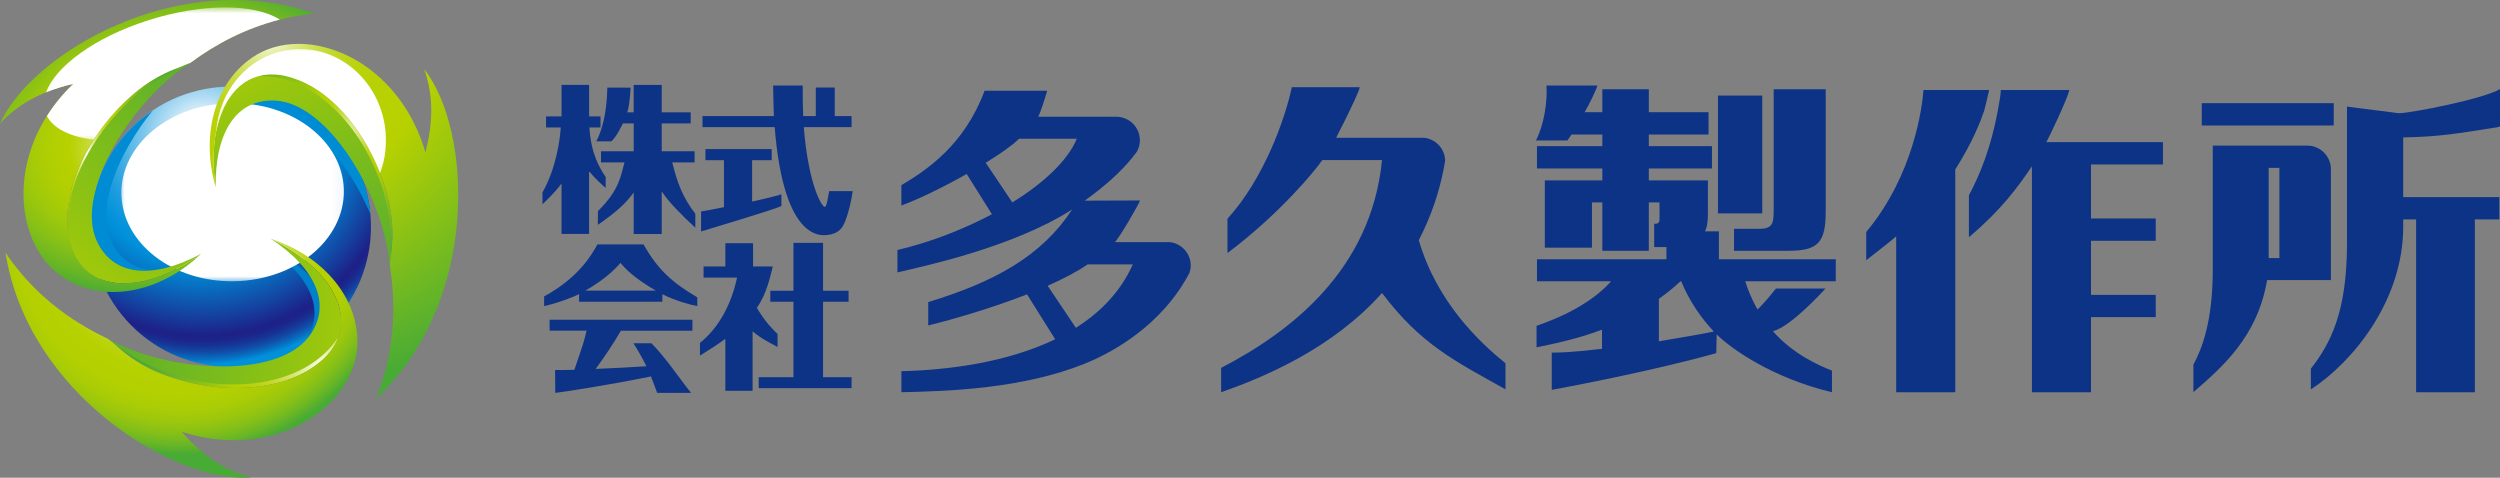<svg viewBox="0 0 205.489 39.266" xmlns="http://www.w3.org/2000/svg" xmlns:xlink="http://www.w3.org/1999/xlink"><rect x="0" y="0" width="205.489" height="39.266" fill="#808080" stroke="none"/><clipPath id="a"><path d="m10.904 10.42c-4.537 4.459-4.604 11.751-.15 16.289 4.459 4.537 11.752 4.604 16.29.147 4.538-4.458 4.603-11.75.148-16.287-2.255-2.296-5.238-3.447-8.219-3.448-2.912 0-5.825 1.098-8.069 3.299"/></clipPath><radialGradient id="b" cx="-350.286" cy="-1814.861" gradientTransform="matrix(0 20.179 -20.179 0 -36602.899 7079.497)" gradientUnits="userSpaceOnUse" r=".93"><stop offset="0" stop-color="#fff"/><stop offset=".058" stop-color="#fff"/><stop offset=".166" stop-color="#b4def4"/><stop offset=".269" stop-color="#74c3ea"/><stop offset=".363" stop-color="#42ade3"/><stop offset=".444" stop-color="#1e9dde"/><stop offset=".51" stop-color="#0894db"/><stop offset=".552" stop-color="#0091da"/><stop offset=".631" stop-color="#0579c8"/><stop offset=".797" stop-color="#153e9d"/><stop offset=".876" stop-color="#1d2087"/><stop offset=".896" stop-color="#1b258a"/><stop offset=".921" stop-color="#173495"/><stop offset=".948" stop-color="#114ca7"/><stop offset=".976" stop-color="#086ec0"/><stop offset="1" stop-color="#0091da"/></radialGradient><clipPath id="c"><path d="m21.819 20.183h5.738v8.541h-5.738z"/></clipPath><clipPath id="d"><path d="m21.82 20.184h5.737v8.54h-5.737z"/></clipPath><clipPath id="e"><path d="m7.553 9.094h4.985v13.156h-4.985z"/></clipPath><clipPath id="f"><path d="m7.553 9.094h4.984v13.155h-4.984z"/></clipPath><clipPath id="g"><path d="m17.559 7.394h12.881v10.195h-12.881z"/></clipPath><clipPath id="h"><path d="m17.559 7.394h12.88v10.195h-12.88z"/></clipPath><clipPath id="i"><path d="m9.98 8.476h18.284v14.641h-18.284z"/></clipPath><clipPath id="j"><path d="m9.981 8.476h-.001v14.639.001h18.284v-14.64z"/></clipPath><linearGradient id="k" gradientTransform="matrix(0 8.785 8.785 0 17553.78 1828.543)" gradientUnits="userSpaceOnUse" x1="-207.206" x2="-206.276" y1="-1995.977" y2="-1995.977"><stop offset="0" stop-color="#fff"/><stop offset=".004" stop-color="#fdfdfd"/><stop offset=".162" stop-color="#c4c1c0"/><stop offset=".32" stop-color="#938d8c"/><stop offset=".473" stop-color="#6a6361"/><stop offset=".62" stop-color="#4b4240"/><stop offset=".76" stop-color="#352b28"/><stop offset=".89" stop-color="#271c19"/><stop offset="1" stop-color="#231815"/></linearGradient><mask id="l" height="15.192" maskUnits="userSpaceOnUse" width="18.726" x="9.759" y="8.2"><g clip-path="url(#i)"><path d="m9.916 8.392h18.407v14.807h-18.407z"/><path d="m9.98 8.476h18.284v14.64h-18.284z" fill="#231815"/><path d="m9.98 8.476h18.284v14.64h-18.284z" fill="#231815"/><g clip-path="url(#j)"><path d="m9.87 8.339h18.503v14.914h-18.503z" fill="url(#k)" transform="matrix(1 -.015 .015 1 -.236 .29)"/></g></g></mask><clipPath id="m"><path d="m9.98 8.476h18.284v14.641h-18.284z"/></clipPath><clipPath id="n"><path d="m9.98 8.476h18.284v14.64h-18.284z"/></clipPath><clipPath id="o"><path d="m17.725 15.393c-.057-4.624 1.775-7.292 4.907-7.125 4.453.233 8.963 8.033 9.41 13.585.14-1.326.102-3.215-.219-4.803-1.194-5.831-5.322-10.726-9.219-10.933-.085-.004-.168-.007-.249-.007-3.527 0-5.398 4.032-4.629 9.281"/></clipPath><linearGradient id="p" gradientTransform="matrix(0 -33.263 -33.263 0 -61057.709 -15580.278)" gradientUnits="userSpaceOnUse" x1="-469.323" x2="-468.393" y1="-1836.371" y2="-1836.371"><stop offset="0" stop-color="#48ab35"/><stop offset=".244" stop-color="#5eb22a"/><stop offset=".75" stop-color="#98c60e"/><stop offset="1" stop-color="#b7d100"/></linearGradient><clipPath id="q"><path d="m24.541 3.607c-1.414 0-2.751.377-3.855 1.151-3.187 2.227-4.139 6.554-2.96 10.635-.787-5.373 1.191-9.469 4.878-9.275.518.027 1.04.142 1.559.327 3.449 1.115 6.822 5.357 7.869 10.496.385 1.907.184 3.418.061 4.273-.011.222-.029.437-.05.639.563 3.489.343 7.268-1.128 10.922 8.538-7.976 7.923-22.046 3.945-27.099.801 2.207.728 4.488.11 6.833 0 .005-.005.016-.003.023-1.687-5.827-6.373-8.926-10.423-8.926h-.002z"/></clipPath><radialGradient id="r" cx="-381.917" cy="-1838.476" gradientTransform="matrix(0 31.738 -31.738 0 -58321.741 12123.313)" gradientUnits="userSpaceOnUse" r=".93"><stop offset="0" stop-color="#fff"/><stop offset=".015" stop-color="#f7fae4"/><stop offset=".045" stop-color="#eaf1b4"/><stop offset=".077" stop-color="#dde989"/><stop offset=".111" stop-color="#d3e364"/><stop offset=".148" stop-color="#cadd45"/><stop offset=".187" stop-color="#c3d82b"/><stop offset=".231" stop-color="#bdd518"/><stop offset=".281" stop-color="#b9d20a"/><stop offset=".344" stop-color="#b7d102"/><stop offset=".457" stop-color="#b7d100"/><stop offset=".997" stop-color="#48ab35"/><stop offset="1" stop-color="#48ab35"/></radialGradient><clipPath id="s"><path d="m21.279 6.249c4.91-.143 9.354 5.004 10.543 10.803.224 1.105.303 2.344.287 3.447.001.017.001.033.001.049-.004.057-.006.11-.006.168-.006.166-.006.342-.014.499.014-.101.032-.215.046-.333.006-.05.012-.107.019-.159.01-.081.02-.16.03-.247.007-.076.014-.161.02-.239.007-.074.015-.148.018-.225.009-.1.013-.202.018-.308.003-.071.007-.138.009-.211.004-.116.002-.239 0-.36 0-.071.002-.138 0-.209-.003-.134-.012-.274-.02-.413-.003-.069-.007-.135-.01-.206-.012-.156-.032-.319-.052-.485-.007-.059-.011-.114-.02-.176-.032-.227-.07-.46-.119-.702-.068-.34-.151-.678-.24-1.011-.041-.151-.088-.297-.132-.446-.049-.169-.1-.343-.156-.511-.072-.215-.149-.427-.227-.637-.031-.083-.06-.164-.091-.244-1.5-3.806-4.235-6.745-7.022-7.646-.519-.185-1.041-.3-1.559-.327-.084-.004-.166-.007-.246-.007-.379 0-.738.047-1.078.137"/></clipPath><radialGradient id="t" cx="-443.979" cy="-2068.046" gradientTransform="matrix(0 -12.001 12.001 0 24848.521 -5314.448)" gradientUnits="userSpaceOnUse" r=".93"><stop offset="0" stop-color="#fff"/><stop offset=".036" stop-color="#eff5c8"/><stop offset=".075" stop-color="#e0eb94"/><stop offset=".116" stop-color="#d4e366"/><stop offset=".156" stop-color="#c9dc41"/><stop offset=".196" stop-color="#c1d724"/><stop offset=".235" stop-color="#bbd310"/><stop offset=".274" stop-color="#b8d104"/><stop offset=".312" stop-color="#b7d100"/><stop offset=".524" stop-color="#90c312"/><stop offset=".844" stop-color="#5cb12b"/><stop offset="1" stop-color="#48ab35"/></radialGradient><clipPath id="u"><path d="m17.773 4.032h13.95v10.209h-13.95z"/></clipPath><clipPath id="v"><path d="m17.778 4.033h-.004v10.208h13.947.002v-10.208z"/></clipPath><linearGradient id="w" gradientTransform="matrix(0 8.951 8.951 0 18154.267 2058.641)" gradientUnits="userSpaceOnUse" x1="-229.63" x2="-228.7" y1="-2025.445" y2="-2025.445"><stop offset="0" stop-color="#fff"/><stop offset=".008" stop-color="#f6f6f5"/><stop offset=".057" stop-color="#cac7c7"/><stop offset=".109" stop-color="#a29d9c"/><stop offset=".165" stop-color="#807977"/><stop offset=".224" stop-color="#635b59"/><stop offset=".289" stop-color="#4b4240"/><stop offset=".362" stop-color="#392f2c"/><stop offset=".445" stop-color="#2c221f"/><stop offset=".55" stop-color="#251a17"/><stop offset=".747" stop-color="#231815"/><stop offset="1" stop-color="#231815"/></linearGradient><mask id="x" height="14.737" maskUnits="userSpaceOnUse" width="17.264" x="16.117" y="1.769"><g clip-path="url(#u)"><path d="m17.772 3.469h14.079v10.772h-14.079z"/><path d="m17.774 4.033h13.949v10.208h-13.949z" fill="#231815"/><path d="m17.774 4.033h13.949v10.208h-13.949z" fill="#231815"/><g clip-path="url(#v)"><path d="m17.029 2.955h15.439v12.364h-15.439z" fill="url(#w)" transform="matrix(.986 -.165 .165 .986 -1.166 4.198)"/></g></g></mask><clipPath id="y"><path d="m17.773 4.032h13.95v10.209h-13.95z"/></clipPath><clipPath id="z"><path d="m17.774 4.033h13.949v10.208h-13.949z"/></clipPath><clipPath id="A"><path d="m14.737 5.533c-.047.018-.1.039-.149.059-.076.025-.152.055-.235.087-.069.029-.149.062-.224.092-.067.029-.133.055-.205.087-.09.038-.185.084-.28.128-.063.032-.126.056-.192.089-.104.05-.213.109-.32.166-.062.033-.121.061-.186.098-.116.064-.233.139-.355.206-.06.037-.117.069-.178.107-.132.083-.271.178-.404.27-.05.033-.1.063-.149.1-.186.132-.376.276-.566.43-.272.219-.532.447-.785.681-.115.105-.224.216-.336.324-.128.124-.257.247-.381.374-.156.164-.309.33-.459.498-.059.063-.117.128-.174.193-2.678 3.09-4.02 6.875-3.527 9.762.077.546.218 1.062.432 1.535.194.429.441.798.728 1.111-2.4-4.282.104-10.607 4.696-14.346.874-.708 1.934-1.352 2.922-1.851.013-.007.025-.014.04-.02.052-.026.101-.047.152-.073.151-.074.305-.155.449-.22-.097.034-.204.072-.316.113"/></clipPath><radialGradient id="B" cx="-230.687" cy="-1804.054" gradientTransform="matrix(-10.065 0 0 -10.065 -2311.327 -18146.542)" gradientUnits="userSpaceOnUse" r=".93"><stop offset="0" stop-color="#fff"/><stop offset=".048" stop-color="#eff5c8"/><stop offset=".101" stop-color="#e0eb94"/><stop offset=".155" stop-color="#d4e366"/><stop offset=".209" stop-color="#c9dc41"/><stop offset=".263" stop-color="#c1d724"/><stop offset=".316" stop-color="#bbd310"/><stop offset=".368" stop-color="#b8d104"/><stop offset=".419" stop-color="#b7d100"/><stop offset=".598" stop-color="#90c312"/><stop offset=".868" stop-color="#5cb12b"/><stop offset="1" stop-color="#48ab35"/></radialGradient><clipPath id="C"><path d="m0 10.161c1.584-1.732 3.641-2.723 6.005-3.262.005-.003.016-.003.02-.006-5.912 5.655-4.898 13.857-.278 16.256 3.449 1.794 7.726.634 10.799-2.299-4.4 3.183-8.947 3.327-10.481-.031-.215-.472-.355-.989-.432-1.535-.61-3.574 1.589-8.528 5.662-11.832 1.511-1.226 2.942-1.745 3.759-2.032.204-.091.404-.179.59-.252 2.836-2.114 6.285-3.668 10.203-4.055-2.197-.773-4.439-1.113-6.646-1.113-8.855 0-17.088 5.464-19.201 10.161"/></clipPath><radialGradient id="D" cx="-363.019" cy="-2014.461" gradientTransform="matrix(-19.204 0 0 -13.876 -6957.114 -27941.301)" gradientUnits="userSpaceOnUse" r=".93"><stop offset="0" stop-color="#fff"/><stop offset=".062" stop-color="#f7f9e2"/><stop offset=".196" stop-color="#e2ec9a"/><stop offset=".39" stop-color="#c2d828"/><stop offset=".457" stop-color="#b7d100"/><stop offset=".546" stop-color="#b1cf02"/><stop offset=".655" stop-color="#a2ca09"/><stop offset=".774" stop-color="#89c115"/><stop offset=".901" stop-color="#67b526"/><stop offset=".997" stop-color="#48ab35"/><stop offset="1" stop-color="#48ab35"/></radialGradient><clipPath id="E"><path d="m3.786.612h19.214v10.873h-19.214z"/></clipPath><clipPath id="F"><path d="m9.059.613-5.273 1.682v9.19h19.214v-10.871-.001z"/></clipPath><linearGradient id="G" gradientTransform="matrix(0 6.009 6.009 0 12878.178 1031.231)" gradientUnits="userSpaceOnUse" x1="-171.634" x2="-170.704" y1="-2140.917" y2="-2140.917"><stop offset="0" stop-color="#fff"/><stop offset=".109" stop-color="#fff"/><stop offset=".112" stop-color="#fdfdfd"/><stop offset=".223" stop-color="#c4c1c0"/><stop offset=".333" stop-color="#938d8c"/><stop offset=".44" stop-color="#6a6361"/><stop offset=".543" stop-color="#4b4240"/><stop offset=".641" stop-color="#352b28"/><stop offset=".732" stop-color="#271c19"/><stop offset=".809" stop-color="#231815"/><stop offset="1" stop-color="#231815"/></linearGradient><mask id="H" height="22.916" maskUnits="userSpaceOnUse" width="26.029" x=".378" y="-5.409"><g clip-path="url(#E)"><path d="m3.786.244h19.214v11.242h-19.214z"/><path d="m3.786.613h19.214v10.873h-19.214z" fill="#231815"/><path d="m3.788.613h19.212v10.873h-19.212z" fill="#231815"/><g clip-path="url(#F)"><path d="m2.525-2.271h21.735v16.639h-21.735z" fill="url(#G)" transform="matrix(.943 -.332 .332 .943 -1.249 4.794)"/></g></g></mask><clipPath id="I"><path d="m3.786.612h19.214v10.873h-19.214z"/></clipPath><clipPath id="J"><path d="m3.785.613h19.214v10.873h-19.214z"/></clipPath><clipPath id="K"><path d="m11.489 7.584c-4.619 3.759-7.047 9.684-5.425 13.235 1.535 3.357 6.081 3.214 10.481.031-4.073 2.193-7.287 1.801-8.589-1.051-1.856-4.054 2.972-11.664 7.686-14.631-1.24.489-2.897 1.399-4.153 2.416"/></clipPath><linearGradient id="L" gradientTransform="matrix(-33.262 0 0 33.262 -12115.786 62417.261)" x1="-365.077" x2="-364.147" xlink:href="#p" y1="-1876.065" y2="-1876.065"/><clipPath id="M"><path d="m25.385 27.674c-2.69 3.554-11.678 2.909-16.526.165 1.019.86 2.606 1.89 4.097 2.512 5.498 2.285 11.868 1.615 14.225-1.494 2.229-2.943-.052-6.878-4.94-9.243 3.861 2.546 5.04 5.563 3.144 8.06"/></clipPath><linearGradient id="N" gradientTransform="matrix(0 33.263 33.263 0 64876.78 14954.783)" x1="-449.297" x2="-448.367" xlink:href="#p" y1="-1949.848" y2="-1949.848"/><clipPath id="O"><path d="m12.956 30.351c-1.039-.436-2.109-1.065-3.013-1.696-.013-.008-.026-.017-.041-.025-.046-.033-.088-.064-.135-.1-.135-.097-.278-.195-.406-.291.075.069.161.145.249.225.038.033.081.07.121.105.061.054.121.107.188.163.057.049.125.102.19.154.056.046.11.091.172.14.077.06.163.123.247.185.056.042.108.084.167.126.092.067.197.136.299.204.058.039.111.081.172.118.112.072.233.143.352.214.061.033.114.072.177.107.136.077.282.153.431.228.052.028.099.057.156.084.206.101.421.201.647.295.322.134.646.257.972.369.148.051.297.098.444.142.17.054.341.108.509.157.22.061.439.117.658.167.084.023.168.042.254.063 3.989.894 7.958.281 10.267-1.521.445-.326.832-.694 1.147-1.107.283-.375.493-.767.634-1.168-2.636 4.142-9.395 4.935-14.86 2.662"/></clipPath><radialGradient id="P" cx="-338.564" cy="-1987.723" gradientTransform="matrix(-16.072 0 0 -16.072 -5415.513 -31914.265)" gradientUnits="userSpaceOnUse" r=".93"><stop offset="0" stop-color="#fff"/><stop offset=".057" stop-color="#eff5c8"/><stop offset=".121" stop-color="#e0eb94"/><stop offset=".186" stop-color="#d4e366"/><stop offset=".25" stop-color="#c9dc41"/><stop offset=".314" stop-color="#c1d724"/><stop offset=".377" stop-color="#bbd310"/><stop offset=".44" stop-color="#b8d104"/><stop offset=".501" stop-color="#b7d100"/><stop offset=".655" stop-color="#90c312"/><stop offset=".887" stop-color="#5cb12b"/><stop offset="1" stop-color="#48ab35"/></radialGradient><clipPath id="Q"><path d="m27.181 28.857c-.314.413-.702.78-1.147 1.107-2.859 2.231-8.266 2.642-13.104.621-1.794-.749-2.93-1.764-3.569-2.347-.178-.136-.348-.271-.502-.399-3.203-1.495-6.208-3.796-8.405-7.065 1.808 11.543 13.798 18.93 20.214 18.473-2.275-.573-4.123-1.915-5.717-3.74-.006-.002-.012-.014-.017-.018 7.783 2.529 14.525-2.252 14.447-7.454-.055-3.887-3.102-7.102-7.141-8.42 4.888 2.365 7.169 6.301 4.94 9.243"/></clipPath><radialGradient id="R" cx="-391.13" cy="-1786.775" gradientTransform="matrix(0 20.084 -20.084 0 -35863.084 7877.418)" gradientUnits="userSpaceOnUse" r=".93"><stop offset="0" stop-color="#fff"/><stop offset=".086" stop-color="#f7f9e2"/><stop offset=".271" stop-color="#e2ec9a"/><stop offset=".54" stop-color="#c2d828"/><stop offset=".633" stop-color="#b7d100"/><stop offset=".731" stop-color="#b4d001"/><stop offset=".797" stop-color="#abcd05"/><stop offset=".853" stop-color="#9cc70c"/><stop offset=".904" stop-color="#86c017"/><stop offset=".95" stop-color="#6bb724"/><stop offset=".995" stop-color="#49ab34"/><stop offset=".997" stop-color="#48ab35"/><stop offset="1" stop-color="#48ab35"/></radialGradient><g fill="#0d3387"><path d="m96.14 19.902h-4.502c.362-.336 1.989-3.141 2.067-3.425l-4.546.016c1.636-1.172 2.924-2.323 3.899-3.52.138-.169.27-.339.393-.511.15-.276.244-.587.244-.921 0-1.062-.849-1.92-1.905-1.945h-6.453c.127-.193.592-1.591.735-2.136h-5.144c-1.678 4.493-4.764 6.524-6.84 7.761v1.672c1.366-.494 3.45-1.509 5.37-2.591l2.075 3.307c-2.478 1.315-5.253 2.358-7.767 2.938v1.843c2.197-.517 9.48-2.05 14.362-5.175-2.53 3.859-6.375 5.945-11.831 7.616v1.92c2.13-.522 5.271-1.443 8.119-2.556l2.314 3.69c-3.932 1.897-8.743 2.535-12.641 2.624v1.73c4.007-.082 9.989-.306 15.072-2.344 1.46-.593 5.695-2.527 8.241-6.815.131-.218.253-.444.373-.673.058-.185.098-.378.098-.581 0-1.002-.758-1.816-1.73-1.926m-12.932-3.259-2.188-3.26c1.196-.737 2.207-1.444 2.74-1.979h4.749c-.783 1.858-2.793 3.682-5.3 5.239m5.219 10.303-2.319-3.454c1.266-.559 2.41-1.151 3.283-1.757h3.714c-.997 2.244-2.661 3.937-4.678 5.211"/><path d="m116.617 19.746c1.106-2.146 1.699-4.107 2.033-5.782.05-.258.095-.508.135-.751-.019-.979-.758-1.773-1.71-1.887h-7.25c1.344-2.608 2.007-4.134 1.93-4.158h-5.572c-.542 2.549-2.276 7.509-5.29 10.809v2.823c4.308-3.235 7.206-6.781 7.796-7.642h4.907c-.898 9.082-7.556 14.138-13.223 17.079v2.003c3.542-1.246 9.115-3.562 13.223-8.157 3.188 4.232 6.001 5.598 10.149 7.918v-2.141c-2.153-1.741-5.642-5.031-7.127-10.117"/><path d="m141.208 7.855h3.642v9.685h-3.642z"/><path d="m142.528 18.805v1.808h4.465c2.451 0 3.073-.671 3.073-3.254v-10.021h-4.276v9.763c0 1.136 0 1.704-1.137 1.704h-2.124z"/><path d="m141.285 19.012h-1.137c.102-.206.233-.568.233-1.472v-2.712h-4.855v-.98h5.19v-1.835h-5.19v-.954h4.908v-1.835h-4.908v-1.885h-3.822v1.885h-1.456c.276-.464.911-1.704 1.052-2.195h-4.185c.085 1.406-.218 3.256-.866 4.516h2.588c.059-.06.271-.418.335-.486h2.532v.954h-5.372v1.835h5.372v.98h-4.726v5.528h3.874v-3.719h.852v3.977h3.822v-3.977h.879v1.213c0 .388 0 .543-.387.543-.021 0-.033-.002-.053-.003v1.918h1.008v1.003h-10.641v1.808h6.094c-.53.607-2.206 2.326-6.127 3.658v1.772c1.526-.307 3.492-.732 5.379-1.451v1.574c-2.687.31-3.564.31-4.133.31v3.062c.725-.129 8.232-1.522 13.526-3.021l.033-1.539c1.177 1.177 4.563 3.583 9.476 4.757v-1.78c-1.062-.412-3.183-1.341-4.853-3.235 1.525-.388 4.319-3.51 4.319-3.51h-4.07c-.807 1.036-1.449 1.662-1.514 1.727-.26-.464-.697-1.29-1.007-2.324h7.438v-1.808h-9.608zm-4.933 9.04v-3.487c.671-.49 1.109-.827 1.781-1.446h.053c.697 1.705 1.729 3.126 2.685 4.133-1.11.233-3.28.593-4.519.8"/><path d="m180.976 8.48h10.847v1.836h-10.847z"/><path d="m204.869 10.52c.154-.025.465-.052.62-.13v-3.073c-1.293.802-7.337 1.988-8.317 1.988l-4.261-.542v11.261c0 5.6-1.336 8.185-2.969 10.281v1.701c3.442-2.237 7.592-7.288 7.592-13.376v-.594h1.059v14.204h4.829v-14.204h2.014v-1.835h-7.903v-4.907c2.919-.052 4.417-.31 7.336-.775"/><path d="m191.591 13.915c0-1.076-.872-1.948-1.948-1.948h-7.763v10.202c0 4.247-.889 6.504-1.592 7.801v2.261c2.396-2.074 5.263-4.554 6.059-9.209h5.243v-9.107zm-4.236 7.298h-.879v-7.413h.879z"/><path d="m163.499 7.395h-5.398c-.092 1.317-.778 6.968-4.705 11.673v2.32c.696-.546 1.93-1.495 2.463-1.958v12.81h4.856v-18.311c1.42-2.247 2.04-3.848 2.377-4.829.021-.066.32-1.272.407-1.705"/><path d="m170.091 7.395h-5.633c-.024.465-.05.594-.257 1.757-.554 2.951-1.437 5.174-2.367 6.902v3.452c2.72-2.323 3.976-4.066 5.181-5.835v18.57h4.856v-6.172h5.321v-1.834h-5.321v-4.443h5.321v-1.833h-5.321v-4.443h5.914v-1.834h-9.582c.18-.31 1.732-3.539 1.887-4.287"/><path d="m63.913 27.452c-.386-.373-.959-.913-1.706-2.149.836-1.17 1.133-2.707 1.313-3.402h-1.622v-1.913h-2.278v1.913h-1.789v.914h2.754c-.476 2.188-1.467 4.084-3.05 5.372v1.043c.386-.232 1.531-.965 2.085-1.377v4.272h2.239v-4.89c.811.682 1.628 1.041 2.053 1.284v-1.067z"/><path d="m67.652 24.801h2.098v-.901h-2.098v-3.938h-2.433v3.938h-1.904v.901h1.904v6.204h-2.857v.901h7.633v-.901h-2.343z"/><path d="m50.261 11.618c.313-.334.513-.611.939-1.474h.888v2.291h-2.69v.913h1.931c-.311 1.133-.419 2.267-2.183 4.005l-.006 1.132c1.699-1.186 2.355-1.853 2.947-2.664v3.41h2.304v-3.501c.553.862 1.706 2.021 2.761 2.986v-1.147c-1.042-1.337-1.487-2.573-1.898-4.221h1.839v-.913h-2.703v-2.291h2.382v-.914h-2.382v-2.252h-2.304v2.252h-.528c.219-.644.27-1.988.27-2.026l-1.904-.007c-.038 1.061-.129 2.904-.913 4.421h1.248z"/><path d="m46.155 15.088v4.142h2.266v-5.172c.475.63 1.131 1.185 1.363 1.39v-.903c-.488-.721-1.208-1.892-1.338-4.067h.914v-.913h-.938v-2.588h-2.266v2.588h-1.273v.913h1.21c-.065.978-.362 3.319-1.506 5.341v.971c.219-.219.913-.841 1.569-1.703"/><path d="m64.228 15.974c-.695.206-1.712.438-2.407.592v-3.398h1.609v-.913h-5.444v.913h1.519v3.861c-1.094.219-1.262.244-1.88.348v1.646c.423-.127 6.063-1.815 6.603-2.086z"/><path d="m67.793 17.003c-.257 0-1.35-1.853-1.724-6.551h3.925v-.912h-1.382v-2.347h-1.558v2.347h-1.036c-.038-.954-.038-1.572-.038-2.305v-.206h-2.433c0 .811.038 1.7.063 2.511h-5.868v.912h5.933c.618 7.748 2.831 8.881 4.028 8.881 1.017 0 1.402-.463 1.582-.762.246-.391.631-1.607.8-2.863h-1.932c-.085.468-.199 1.294-.36 1.294"/><path d="m45.178 27.182h3.037c-.22.913-.232.94-1.004 3.217-.528.014-1.055.014-1.585.014l.014 1.879c.13-.026.863-.116 1.029-.142 3.579-.553 5.535-.951 6.835-1.209.219.566.27.682.515 1.351h2.787c-.794-.95-2.084-2.91-3.259-4.075h-1.479c.399.631.764 1.27 1.062 1.888-2.046.128-2.265.128-4.172.218.516-.681 1.559-2.213 2.075-3.14h5.88v-.901h-11.737v.901z"/><path d="m52.899 20.09h-3.796c-.489.902-1.571 2.742-4.377 4.274v.797c1.163-.26 2.484-.773 2.87-.99v.63h6.849v-.618c.989.515 2.401.903 2.87.978v-.72c-2.086-1.236-3.245-2.278-4.416-4.351m-4.788 3.797c.386-.219 1.931-1.119 2.884-2.278.348.411 1.029 1.184 2.908 2.278z"/></g><g clip-path="url(#a)"><path d="m3.232 3.851h31.483v30.732h-31.483z" fill="url(#b)" transform="matrix(.953 -.303 .303 .953 -4.929 6.649)"/></g><g clip-path="url(#c)"><g clip-path="url(#d)"><path d="m21.822 20.184c3.283 1.588 5.382 3.886 5.735 6.115-.167.188-.33.379-.512.557-.771.756-1.625 1.372-2.527 1.868.16-.153.317-.308.447-.48 1.896-2.498.718-5.514-3.143-8.06" fill="#0080cb"/></g></g><g clip-path="url(#e)"><g clip-path="url(#f)"><path d="m7.957 19.798c-.445-.971-.501-2.146-.273-3.412.434-2.191 1.506-4.28 3.221-5.964.512-.503 1.062-.94 1.637-1.327-2.813 3.476-4.675 7.919-3.406 10.694.669 1.467 1.847 2.277 3.384 2.425-2.118.219-3.732-.593-4.563-2.416" fill="#008bd5"/></g></g><g clip-path="url(#g)"><g clip-path="url(#h)"><path d="m17.599 12.134c.482-2.582 1.835-4.379 3.842-4.74 2.112.461 4.122 1.515 5.75 3.174 1.196 1.216 2.061 2.632 2.606 4.136.339.936.556 1.906.645 2.885-1.772-4.161-4.882-7.954-7.966-8.115-2.486-.133-4.152 1.526-4.703 4.53-.046.255-.086.52-.117.795-.104-.939-.12-1.831-.057-2.664" fill="#008bd5"/></g></g><g mask="url(#l)"><g clip-path="url(#m)"><g clip-path="url(#n)"><path d="m9.978 15.941c-.061-4.043 3.974-7.386 9.027-7.463 5.043-.086 9.192 3.128 9.258 7.167.061 4.043-3.974 7.393-9.026 7.471-5.046.085-9.187-3.127-9.259-7.174" fill="#fff"/></g></g></g><g clip-path="url(#o)"><path d="m14.216 3.517h20.705v20.932h-20.705z" fill="url(#p)" transform="matrix(.891 -.453 .453 .891 -3.669 12.652)"/></g><g clip-path="url(#q)"><path d="m12.068.464h31.862v35.455h-31.862z" fill="url(#r)" transform="matrix(.933 -.36 .36 .933 -4.669 11.286)"/></g><g clip-path="url(#s)"><path d="m17.484 5.144h18.566v17.033h-18.566z" fill="url(#t)" transform="matrix(.497 -.868 .868 .497 1.613 30.103)"/></g><g mask="url(#x)"><g clip-path="url(#y)"><g clip-path="url(#z)"><path d="m23.536 4.132c3.8-.663 7.424 2.088 8.088 6.135.226 1.392.069 2.755-.383 3.974-1.486-3.876-4.256-6.883-7.079-7.795-.519-.184-1.04-.3-1.56-.327-2.526-.133-4.247 1.75-4.831 4.677.245-3.3 2.549-6.11 5.764-6.663" fill="#fff"/></g></g></g><g clip-path="url(#A)"><path d="m1.268 8.03h16.91v11.291h-16.91z" fill="url(#B)" transform="matrix(.039 -.999 .999 .039 -4.318 22.862)"/></g><g clip-path="url(#C)"><path d="m-2.108-2.201h30.062v29.344h-30.062z" fill="url(#D)" transform="matrix(.982 -.187 .187 .982 -2.108 2.643)"/></g><g mask="url(#H)"><g clip-path="url(#I)"><g clip-path="url(#J)"><path d="m3.853 9.539c.583-.92 1.3-1.811 2.174-2.647-.006.005-.018.004-.022.007-.776.178-1.513.408-2.217.692.776-2.139 4.004-4.52 8.371-5.913 4.48-1.435 8.789-1.386 10.841-.066-2.758.698-5.229 1.97-7.355 3.555-.188.074-.387.16-.591.251-.816.287-2.249.806-3.758 2.033-1.456 1.178-2.664 2.571-3.597 4.033-1.894-.234-3.296-.896-3.845-1.946" fill="#fff"/></g></g></g><g clip-path="url(#K)"><path d="m-.758 4.228h22.504v20.888h-22.504z" fill="url(#L)" transform="matrix(.58 -.814 .814 .58 -7.545 14.703)"/></g><g clip-path="url(#M)"><path d="m11.389 15.115h15.491v22.019h-15.491z" fill="url(#N)" transform="matrix(.125 -.992 .992 .125 -9.179 41.84)"/></g><g clip-path="url(#O)"><path d="m9.044 25.084h19.09v10.143h-19.09z" fill="url(#P)" transform="matrix(.956 -.294 .294 .956 -8.045 6.798)"/></g><g clip-path="url(#Q)"><path d="m-2.443 12.345h34.799v34.627h-34.799z" fill="url(#R)" transform="matrix(.717 -.697 .697 .717 -16.446 18.833)"/></g></svg>